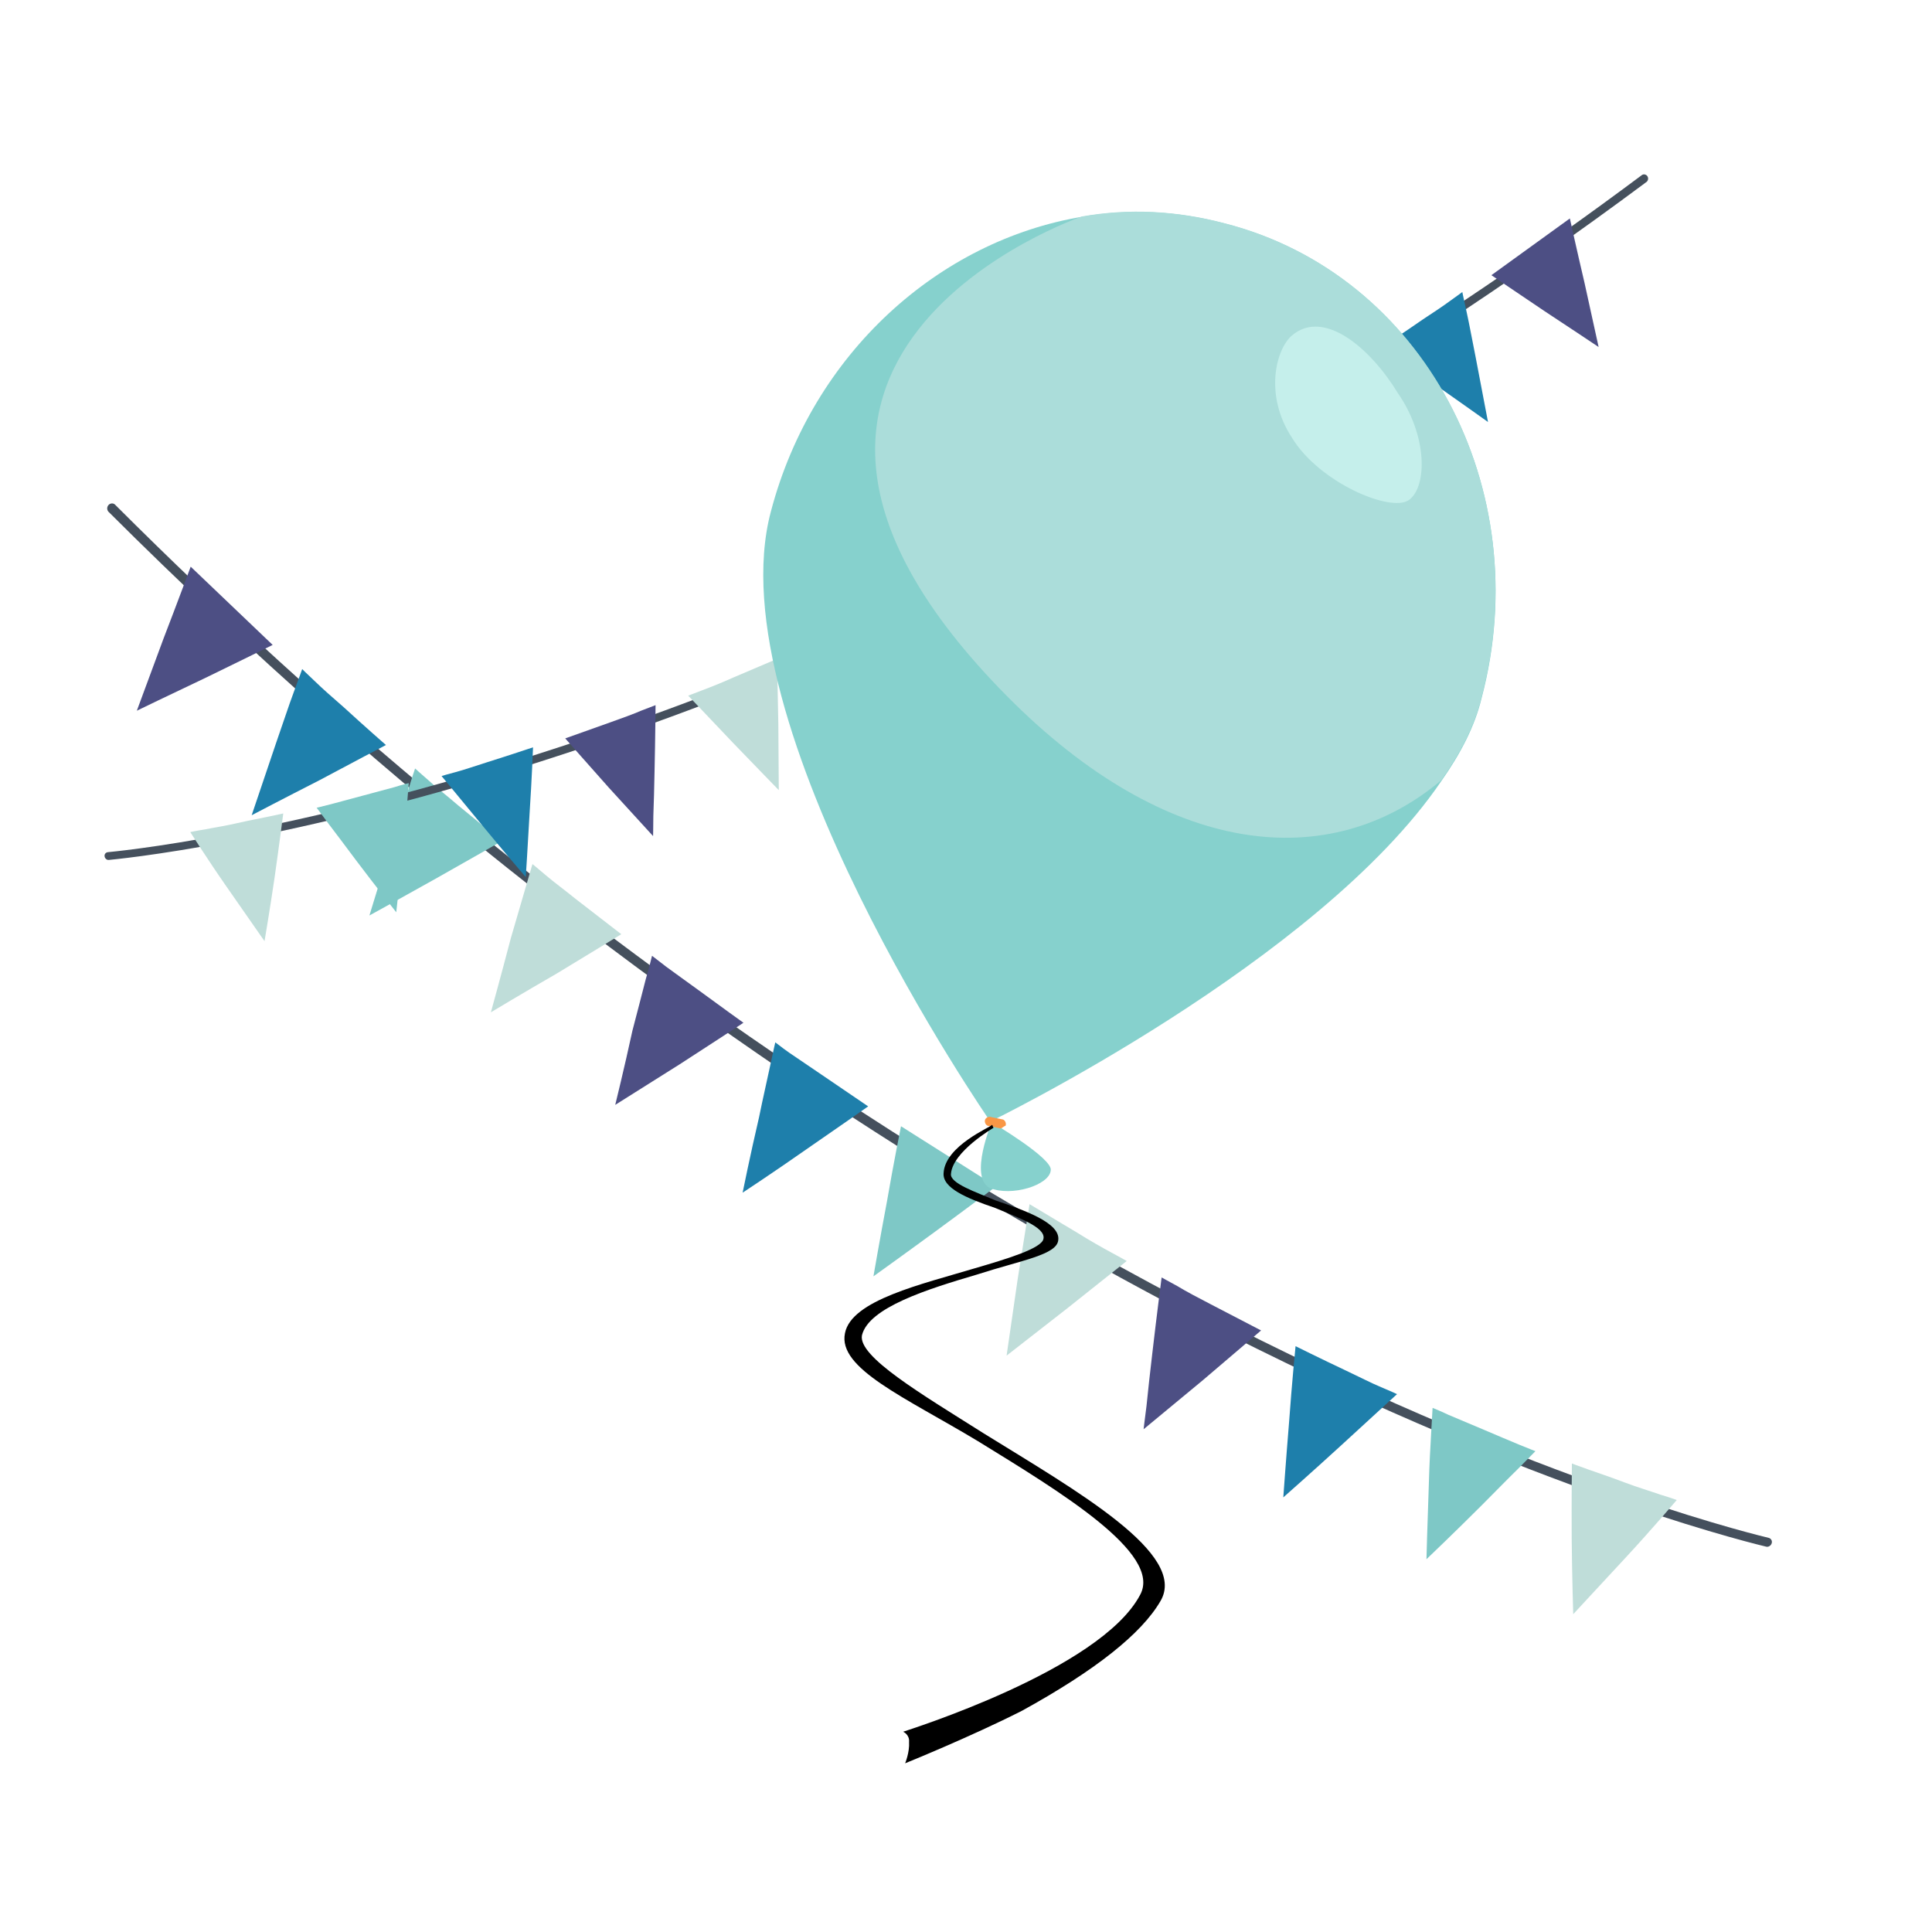 <?xml version="1.0" encoding="UTF-8"?> <svg xmlns="http://www.w3.org/2000/svg" width="90" height="90" viewBox="0 0 90 90" fill="none"> <g clip-path="url(#clip0_9_10275)"> <path d="M42.878 54.064C48.753 57.722 54.085 60.625 58.59 62.848C72.743 69.856 82.18 72.022 82.277 72.05C82.374 72.077 82.499 72.008 82.534 71.888C82.569 71.767 82.493 71.667 82.396 71.64C82.299 71.612 72.91 69.46 58.782 62.459C45.756 56.006 25.876 44.024 5.353 23.502C5.27 23.426 5.134 23.44 5.058 23.522C4.981 23.605 4.97 23.733 5.046 23.832C18.532 37.284 31.711 47.096 42.878 54.064Z" fill="#45505D"></path> <path d="M73.287 75.195C73.287 75.195 73.592 74.866 74.05 74.371C74.508 73.877 75.119 73.218 75.73 72.559C76.952 71.241 78.108 69.877 78.108 69.877C78.108 69.877 77.803 69.761 77.346 69.626C76.896 69.467 76.27 69.283 75.659 69.05C75.048 68.818 74.43 68.609 73.98 68.451C73.53 68.292 73.224 68.175 73.224 68.175C73.224 68.175 73.225 68.621 73.216 69.274C73.208 69.927 73.216 70.795 73.216 71.687C73.231 73.422 73.287 75.195 73.287 75.195Z" fill="#BFDDD9"></path> <path d="M66.45 72.635C66.45 72.635 67.753 71.393 69.009 70.137C69.636 69.509 70.271 68.857 70.746 68.394C71.228 67.906 71.526 67.601 71.526 67.601C71.526 67.601 71.221 67.485 70.778 67.302C70.335 67.119 69.731 66.862 69.127 66.605C68.523 66.349 67.919 66.092 67.476 65.909C67.04 65.702 66.735 65.585 66.735 65.585C66.735 65.585 66.711 66.024 66.672 66.695C66.632 67.365 66.585 68.242 66.561 69.127C66.497 70.865 66.45 72.635 66.45 72.635Z" fill="#7EC8C6"></path> <path d="M59.781 69.754C59.781 69.754 61.118 68.575 62.439 67.365C63.759 66.154 65.079 64.944 65.079 64.944C65.079 64.944 64.781 64.803 64.338 64.62C63.895 64.437 63.305 64.132 62.708 63.851C61.514 63.289 60.352 62.71 60.352 62.71C60.352 62.71 60.177 64.469 60.051 66.241C59.907 67.982 59.781 69.754 59.781 69.754Z" fill="#1E7FAB"></path> <path d="M53.274 66.579C53.274 66.579 54.652 65.438 56.031 64.297C57.385 63.149 58.746 61.977 58.746 61.977C58.746 61.977 57.59 61.373 56.41 60.763C55.82 60.458 55.255 60.16 54.833 59.904C54.404 59.673 54.113 59.508 54.113 59.508C54.113 59.508 53.883 61.277 53.678 63.052C53.575 63.94 53.473 64.828 53.409 65.491C53.322 66.147 53.274 66.579 53.274 66.579Z" fill="#4D4F84"></path> <path d="M46.891 63.15C46.891 63.15 47.23 62.883 47.77 62.465C48.31 62.048 48.989 61.513 49.698 60.962C51.093 59.852 52.488 58.742 52.488 58.742C52.488 58.742 52.197 58.577 51.768 58.346C51.339 58.115 50.757 57.785 50.205 57.439C49.07 56.763 47.96 56.095 47.96 56.095C47.96 56.095 47.682 57.849 47.405 59.603C47.152 61.365 46.891 63.15 46.891 63.15Z" fill="#BFDDD9"></path> <path d="M40.688 59.457C40.688 59.457 42.14 58.417 43.569 57.369C44.998 56.322 46.403 55.267 46.403 55.267L41.972 52.465C41.972 52.465 41.623 54.198 41.322 55.946C40.989 57.71 40.688 59.457 40.688 59.457Z" fill="#7EC8C6"></path> <path d="M34.594 55.559C34.594 55.559 36.081 54.581 37.527 53.565C38.996 52.555 40.442 51.539 40.442 51.539C40.442 51.539 39.353 50.798 38.264 50.057C37.719 49.686 37.174 49.316 36.76 49.036C36.565 48.899 36.394 48.77 36.287 48.686C36.181 48.603 36.116 48.557 36.116 48.557C36.116 48.557 36.013 48.999 35.878 49.641C35.743 50.283 35.537 51.167 35.362 52.034C34.944 53.825 34.594 55.559 34.594 55.559Z" fill="#1E7FAB"></path> <path d="M28.66 51.469C28.66 51.469 30.163 50.522 31.667 49.576C33.147 48.622 34.633 47.644 34.633 47.644C34.633 47.644 33.575 46.886 32.5 46.096C31.962 45.701 31.442 45.338 31.035 45.034C30.651 44.737 30.374 44.524 30.374 44.524C30.374 44.524 30.271 44.966 30.081 45.618C29.914 46.277 29.685 47.154 29.462 48.007C29.088 49.733 28.66 51.469 28.66 51.469Z" fill="#4D4F84"></path> <path d="M22.867 47.157C22.867 47.157 24.388 46.241 25.925 45.357C27.445 44.441 28.942 43.519 28.942 43.519C28.942 43.519 27.898 42.712 26.854 41.905C26.347 41.493 25.81 41.099 25.433 40.778C25.057 40.457 24.804 40.251 24.804 40.251C24.804 40.251 24.304 41.966 23.796 43.705C23.344 45.434 22.867 47.157 22.867 47.157Z" fill="#BFDDD9"></path> <path d="M17.208 42.647C17.208 42.647 18.762 41.794 20.293 40.933C21.823 40.073 23.36 39.189 23.36 39.189C23.36 39.189 22.355 38.341 21.342 37.517C20.842 37.081 20.329 36.694 19.959 36.349C19.583 36.028 19.337 35.798 19.337 35.798C19.337 35.798 19.186 36.225 18.996 36.878C18.781 37.523 18.528 38.392 18.257 39.231C17.732 40.939 17.208 42.647 17.208 42.647Z" fill="#7EC8C6"></path> <path d="M11.724 37.976C11.724 37.976 13.295 37.154 14.86 36.357C16.408 35.528 17.979 34.706 17.979 34.706C17.979 34.706 16.981 33.835 16.013 32.946C15.513 32.51 15.014 32.074 14.669 31.736C14.3 31.391 14.077 31.168 14.077 31.168C14.077 31.168 13.926 31.596 13.688 32.233C13.449 32.871 13.178 33.71 12.877 34.565C12.297 36.282 11.724 37.976 11.724 37.976Z" fill="#1E7FAB"></path> <path d="M6.374 33.108C6.374 33.108 7.956 32.341 9.562 31.582C11.144 30.816 12.702 30.043 12.702 30.043L8.883 26.398C8.883 26.398 8.262 28.077 7.617 29.749C6.995 31.428 6.374 33.108 6.374 33.108Z" fill="#4D4F84"></path> <path d="M40.811 29.533C35.363 31.927 30.468 33.748 26.362 35.093C13.457 39.337 5.157 40.047 5.071 40.059C4.985 40.071 4.887 39.998 4.872 39.892C4.856 39.785 4.933 39.71 5.019 39.698C5.105 39.686 13.362 38.982 26.245 34.741C38.124 30.833 56.513 23.064 76.49 8.152C76.57 8.098 76.684 8.126 76.739 8.204C76.794 8.283 76.788 8.393 76.711 8.468C63.587 18.238 51.17 24.968 40.811 29.533Z" fill="#45505D"></path> <path d="M12.323 43.843C12.323 43.843 12.103 43.527 11.773 43.054C11.443 42.58 11.003 41.949 10.563 41.318C9.683 40.056 8.864 38.762 8.864 38.762C8.864 38.762 9.136 38.7 9.538 38.639C9.937 38.557 10.488 38.475 11.032 38.349C11.577 38.224 12.124 38.12 12.524 38.038C12.923 37.956 13.195 37.894 13.195 37.894C13.195 37.894 13.143 38.272 13.073 38.827C13.004 39.382 12.896 40.117 12.792 40.874C12.577 42.344 12.323 43.843 12.323 43.843Z" fill="#BFDDD9"></path> <path d="M18.459 42.497C18.459 42.497 17.501 41.289 16.586 40.076C16.128 39.469 15.667 38.841 15.319 38.392C14.968 37.922 14.751 37.627 14.751 37.627C14.751 37.627 15.023 37.565 15.419 37.462C15.815 37.358 16.357 37.212 16.898 37.065C17.439 36.918 17.98 36.772 18.376 36.668C18.768 36.544 19.041 36.481 19.041 36.481C19.041 36.481 19.01 36.856 18.965 37.43C18.92 38.003 18.858 38.754 18.774 39.507C18.626 40.99 18.459 42.497 18.459 42.497Z" fill="#7EC8C6"></path> <path d="M24.492 40.858C24.492 40.858 23.498 39.7 22.522 38.517C21.546 37.334 20.57 36.151 20.57 36.151C20.57 36.151 20.839 36.067 21.235 35.964C21.631 35.861 22.166 35.672 22.704 35.504C23.779 35.167 24.831 34.813 24.831 34.813C24.831 34.813 24.773 36.326 24.673 37.845C24.591 39.339 24.492 40.858 24.492 40.858Z" fill="#1E7FAB"></path> <path d="M30.423 38.948C30.423 38.948 29.39 37.817 28.357 36.687C27.346 35.553 26.331 34.397 26.331 34.397C26.331 34.397 27.379 34.022 28.448 33.643C28.983 33.453 29.496 33.267 29.883 33.1C30.272 32.954 30.538 32.849 30.538 32.849C30.538 32.849 30.526 34.376 30.492 35.907C30.476 36.673 30.459 37.438 30.435 38.009C30.433 38.576 30.423 38.948 30.423 38.948Z" fill="#4D4F84"></path> <path d="M36.279 36.807C36.279 36.807 36.023 36.541 35.615 36.123C35.208 35.704 34.696 35.171 34.16 34.619C33.11 33.513 32.059 32.406 32.059 32.406C32.059 32.406 32.325 32.301 32.715 32.155C33.104 32.009 33.635 31.798 34.142 31.569C35.181 31.13 36.198 30.693 36.198 30.693C36.198 30.693 36.228 32.215 36.258 33.736C36.267 35.261 36.279 36.807 36.279 36.807Z" fill="#BFDDD9"></path> <path d="M42.015 34.42C42.015 34.42 40.908 33.365 39.821 32.308C38.735 31.25 37.67 30.189 37.67 30.189L41.743 28.333C41.743 28.333 41.837 29.846 41.888 31.364C41.964 32.901 42.015 34.42 42.015 34.42Z" fill="#7EC8C6"></path> <path d="M47.682 31.843C47.682 31.843 46.539 30.838 45.435 29.805C44.31 28.775 43.206 27.741 43.206 27.741C43.206 27.741 44.214 27.241 45.221 26.74C45.724 26.49 46.228 26.239 46.611 26.051C46.792 25.958 46.952 25.869 47.051 25.81C47.151 25.751 47.211 25.72 47.211 25.72C47.211 25.72 47.247 26.108 47.286 26.669C47.326 27.23 47.397 28.004 47.444 28.761C47.589 30.331 47.682 31.843 47.682 31.843Z" fill="#1E7FAB"></path> <path d="M53.237 29.084C53.237 29.084 52.077 28.103 50.916 27.122C49.776 26.138 48.633 25.133 48.633 25.133C48.633 25.133 49.616 24.614 50.617 24.07C51.117 23.799 51.599 23.552 51.979 23.342C52.338 23.135 52.597 22.987 52.597 22.987C52.597 22.987 52.633 23.374 52.718 23.95C52.782 24.529 52.874 25.301 52.963 26.05C53.077 27.56 53.237 29.084 53.237 29.084Z" fill="#4D4F84"></path> <path d="M58.699 26.119C58.699 26.119 57.52 25.162 56.324 24.23C55.145 23.273 53.987 22.314 53.987 22.314C53.987 22.314 54.964 21.752 55.941 21.19C56.416 20.9 56.917 20.629 57.272 20.401C57.628 20.172 57.866 20.027 57.866 20.027C57.866 20.027 58.089 21.543 58.316 23.079C58.497 24.601 58.699 26.119 58.699 26.119Z" fill="#BFDDD9"></path> <path d="M64.073 22.968C64.073 22.968 62.858 22.061 61.664 21.15C60.47 20.239 59.273 19.307 59.273 19.307C59.273 19.307 60.223 18.706 61.175 18.126C61.648 17.815 62.127 17.547 62.48 17.297C62.835 17.069 63.07 16.903 63.07 16.903C63.07 16.903 63.148 17.284 63.233 17.86C63.339 18.433 63.452 19.201 63.584 19.945C63.828 21.456 64.073 22.968 64.073 22.968Z" fill="#7EC8C6"></path> <path d="M69.317 19.659C69.317 19.659 68.083 18.776 66.853 17.915C65.641 17.029 64.408 16.146 64.408 16.146C64.408 16.146 65.354 15.524 66.276 14.884C66.749 14.572 67.222 14.261 67.553 14.015C67.906 13.766 68.12 13.603 68.12 13.603C68.12 13.603 68.198 13.984 68.325 14.553C68.452 15.123 68.584 15.866 68.739 16.628C69.03 18.154 69.317 19.659 69.317 19.659Z" fill="#1E7FAB"></path> <path d="M74.47 16.165C74.47 16.165 73.222 15.329 71.952 14.495C70.703 13.658 69.475 12.819 69.475 12.819L73.13 10.176C73.13 10.176 73.46 11.674 73.811 13.169C74.141 14.667 74.47 16.165 74.47 16.165Z" fill="#4D4F84"></path> <path d="M69.016 32.531C68.704 33.828 68.046 35.098 67.144 36.383C61.432 44.801 46.132 52.245 46.132 52.245C46.132 52.245 33.283 33.678 35.91 23.831C37.855 16.434 43.766 11.199 50.425 10.095C52.612 9.713 54.829 9.821 57.076 10.418C66.31 12.791 71.6 22.784 69.016 32.531Z" fill="#86D1CD"></path> <path d="M46.202 52.284C46.202 52.284 45.131 54.806 46.098 55.335C47.108 55.764 48.892 55.21 48.947 54.519C49.06 53.972 46.202 52.284 46.202 52.284Z" fill="#86D1CD"></path> <path d="M46.556 52.555L46.008 52.442C45.907 52.399 45.849 52.256 45.891 52.155C45.934 52.054 46.078 51.996 46.179 52.039L46.727 52.152C46.828 52.194 46.887 52.338 46.844 52.439C46.7 52.497 46.657 52.598 46.556 52.555Z" fill="#F99746"></path> <path d="M42.164 82.141C42.164 82.141 42.378 81.636 42.348 81.146C42.376 80.8 42.073 80.671 42.073 80.671C42.217 80.613 51.267 77.8 53.111 74.295C54.17 72.362 49.331 69.462 45.558 67.136C42.145 65.083 39.021 63.749 39.362 62.106C39.659 60.564 42.95 59.822 45.406 59.083C46.9 58.647 48.538 58.154 48.608 57.707C48.722 57.16 47.369 56.701 46.361 56.271C45.009 55.813 43.9 55.34 43.956 54.648C44.024 53.366 46.178 52.497 46.221 52.396L46.279 52.54C46.279 52.54 44.384 53.639 44.301 54.676C44.23 55.123 45.482 55.538 46.389 55.925C47.742 56.384 49.397 56.971 49.298 57.764C49.243 58.455 47.59 58.703 45.522 59.37C43.209 60.052 40.465 60.908 40.153 62.205C39.969 63.2 42.921 64.937 45.83 66.775C50.165 69.46 55.349 72.389 54.061 74.581C53.174 76.11 51.022 77.815 47.606 79.695C45.179 80.924 42.164 82.141 42.164 82.141Z" fill="black"></path> <path d="M69.011 32.501C68.699 33.797 68.041 35.066 67.138 36.35C61.955 40.701 54.39 39.993 46.886 32.405C31.301 16.627 50.405 10.083 50.405 10.083C52.593 9.701 54.812 9.809 57.061 10.405C66.303 12.777 71.597 22.762 69.011 32.501Z" fill="#ABDDDA"></path> <path d="M65.628 23.295C64.78 23.888 61.447 22.475 60.186 20.392C58.882 18.411 59.436 16.265 60.183 15.629C61.676 14.357 63.859 16.235 65.12 18.317C66.525 20.341 66.476 22.702 65.628 23.295Z" fill="#C5EFEB"></path> </g> <defs> <clipPath id="clip0_9_10275"> <rect width="90" height="90" fill="white"></rect> </clipPath> </defs> </svg> 